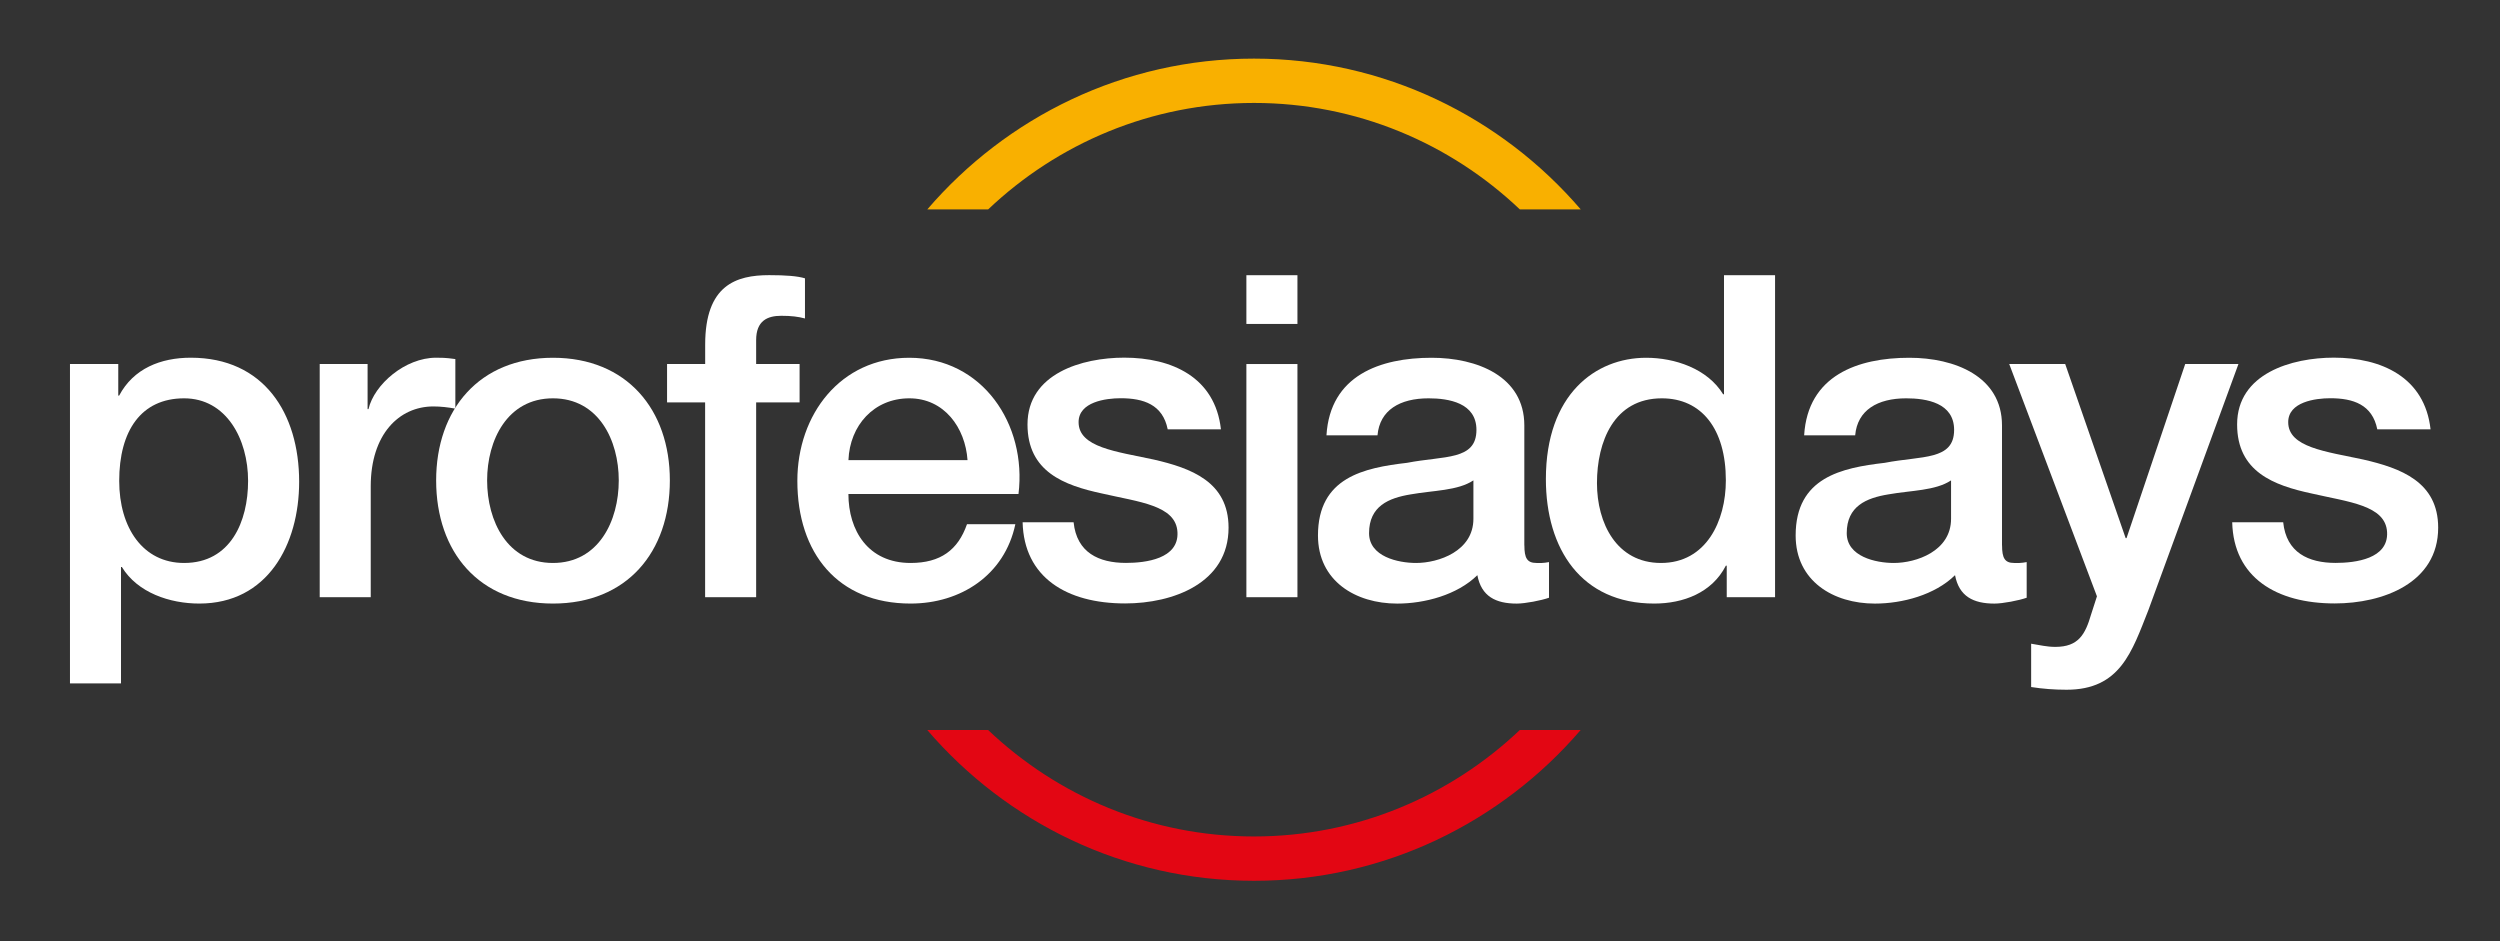 <svg width="85" height="32" viewBox="0 0 85 32" fill="none" xmlns="http://www.w3.org/2000/svg">
<rect x="0" y="0" width="85" height="32" fill="#333333" stroke="none"/>
<path d="M42.636 1.993C38.203 1.993 34.223 3.982 31.528 7.12H33.597C35.96 4.878 39.141 3.5 42.636 3.5C46.131 3.5 49.313 4.876 51.675 7.12H53.745C51.05 3.982 47.07 1.993 42.636 1.993Z" fill="#F9B000"/>
<path d="M51.674 24.82C49.312 27.062 46.13 28.44 42.635 28.44C39.14 28.44 35.958 27.064 33.596 24.82H31.526C34.221 27.958 38.203 29.947 42.635 29.947C47.068 29.947 51.048 27.958 53.743 24.82H51.674Z" fill="#E30613"/>
<path d="M2.377 12.377H4.021V13.45H4.051C4.538 12.529 5.466 12.162 6.487 12.162C8.968 12.162 10.171 14.048 10.171 16.38C10.171 18.527 9.09 20.521 6.777 20.521C5.772 20.521 4.676 20.152 4.144 19.279H4.114V23.236H2.379V12.377H2.377ZM6.259 13.543C4.797 13.543 4.053 14.648 4.053 16.35C4.053 17.945 4.86 19.141 6.259 19.141C7.842 19.141 8.435 17.73 8.435 16.35C8.435 14.923 7.69 13.543 6.259 13.543Z" fill="white"/>
<path d="M10.87 12.377H12.498V13.91H12.528C12.726 13.067 13.776 12.162 14.827 12.162C15.238 12.162 15.314 12.192 15.482 12.208V13.894C15.238 13.848 14.979 13.819 14.736 13.819C13.565 13.819 12.605 14.769 12.605 16.534V20.305H10.87V12.377Z" fill="white"/>
<path d="M14.829 16.334C14.829 13.926 16.291 12.164 18.802 12.164C21.313 12.164 22.775 13.928 22.775 16.334C22.775 18.772 21.314 20.521 18.802 20.521C16.289 20.521 14.829 18.772 14.829 16.334ZM21.038 16.334C21.038 14.969 20.353 13.543 18.8 13.543C17.247 13.543 16.562 14.969 16.562 16.334C16.562 17.714 17.247 19.141 18.8 19.141C20.353 19.141 21.038 17.714 21.038 16.334Z" fill="white"/>
<path d="M22.682 12.377H23.976V11.717C23.976 9.694 25.026 9.355 26.152 9.355C26.716 9.355 27.112 9.385 27.369 9.463V10.828C27.142 10.767 26.912 10.737 26.562 10.737C26.091 10.737 25.709 10.906 25.709 11.564V12.377H27.186V13.681H25.709V20.305H23.974V13.681H22.68V12.377H22.682Z" fill="white"/>
<path d="M28.846 16.795C28.846 18.037 29.515 19.141 30.961 19.141C31.98 19.141 32.574 18.697 32.878 17.822H34.522C34.157 19.554 32.665 20.521 30.961 20.521C28.48 20.521 27.11 18.802 27.11 16.35C27.11 14.096 28.573 12.164 30.915 12.164C33.397 12.164 34.918 14.418 34.629 16.795H28.846ZM32.896 15.645C32.82 14.54 32.104 13.543 30.917 13.543C29.714 13.543 28.893 14.464 28.847 15.645H32.896Z" fill="white"/>
<path d="M36.503 17.76C36.609 18.786 37.355 19.139 38.283 19.139C38.952 19.139 40.08 19.002 40.034 18.097C39.989 17.176 38.725 17.07 37.462 16.777C36.184 16.502 34.935 16.041 34.935 14.431C34.935 12.698 36.793 12.16 38.224 12.16C39.837 12.16 41.314 12.82 41.512 14.598H39.702C39.534 13.755 38.88 13.54 38.103 13.54C37.6 13.54 36.672 13.663 36.672 14.353C36.672 15.212 37.951 15.35 39.229 15.625C40.491 15.916 41.771 16.377 41.771 17.941C41.771 19.827 39.884 20.517 38.255 20.517C36.261 20.517 34.815 19.628 34.769 17.756H36.503V17.76Z" fill="white"/>
<path d="M42.377 9.357H44.113V11.014H42.377V9.357ZM42.377 12.377H44.113V20.305H42.377V12.377Z" fill="white"/>
<path d="M51.829 18.543C51.829 18.972 51.92 19.141 52.241 19.141H52.423C52.498 19.141 52.575 19.125 52.666 19.111V20.323C52.407 20.415 51.859 20.522 51.57 20.522C50.854 20.522 50.367 20.277 50.23 19.556C49.546 20.23 48.434 20.522 47.506 20.522C46.091 20.522 44.811 19.755 44.811 18.206C44.811 16.228 46.378 15.906 47.84 15.736C49.103 15.491 50.199 15.66 50.199 14.616C50.199 13.695 49.255 13.543 48.571 13.543C47.597 13.543 46.91 13.942 46.835 14.801H45.1C45.222 12.762 46.926 12.164 48.677 12.164C50.215 12.164 51.827 12.792 51.827 14.464V18.543H51.829ZM50.094 16.334C49.562 16.687 48.739 16.671 47.963 16.809C47.217 16.932 46.548 17.207 46.548 18.128C46.548 18.926 47.537 19.141 48.147 19.141C48.908 19.141 50.096 18.742 50.096 17.638V16.334H50.094Z" fill="white"/>
<path d="M60.353 20.305H58.709V19.233H58.679C58.208 20.154 57.233 20.521 56.244 20.521C53.763 20.521 52.56 18.665 52.56 16.288C52.56 13.406 54.249 12.164 55.969 12.164C56.942 12.164 58.054 12.533 58.587 13.406H58.616V9.357H60.352V20.305H60.353ZM56.473 19.141C58.011 19.141 58.679 17.716 58.679 16.334C58.679 14.57 57.842 13.543 56.503 13.543C54.874 13.543 54.297 15.017 54.297 16.426C54.297 17.791 54.965 19.141 56.473 19.141Z" fill="white"/>
<path d="M68.07 18.543C68.07 18.972 68.161 19.141 68.481 19.141H68.663C68.739 19.141 68.816 19.125 68.907 19.111V20.323C68.648 20.415 68.1 20.522 67.811 20.522C67.094 20.522 66.608 20.277 66.471 19.556C65.787 20.23 64.675 20.522 63.747 20.522C62.332 20.522 61.052 19.755 61.052 18.206C61.052 16.228 62.619 15.906 64.081 15.736C65.344 15.491 66.44 15.66 66.44 14.616C66.44 13.695 65.496 13.543 64.811 13.543C63.838 13.543 63.151 13.942 63.076 14.801H61.341C61.463 12.762 63.167 12.164 64.918 12.164C66.455 12.164 68.068 12.792 68.068 14.464V18.543H68.07ZM66.335 16.334C65.802 16.687 64.979 16.671 64.204 16.809C63.458 16.932 62.789 17.207 62.789 18.128C62.789 18.926 63.778 19.141 64.388 19.141C65.149 19.141 66.336 18.742 66.336 17.638V16.334H66.335Z" fill="white"/>
<path d="M68.314 12.377H70.217L72.272 18.296H72.302L74.297 12.377H76.107L73.048 20.736C72.484 22.161 72.089 23.451 70.262 23.451C69.851 23.451 69.455 23.421 69.059 23.359V21.886C69.348 21.932 69.592 21.994 69.881 21.994C70.672 21.994 70.9 21.565 71.098 20.889L71.296 20.275L68.314 12.377Z" fill="white"/>
<path d="M77.629 17.76C77.736 18.786 78.482 19.139 79.41 19.139C80.081 19.139 81.206 19.002 81.161 18.097C81.115 17.176 79.851 17.07 78.589 16.777C77.31 16.502 76.062 16.041 76.062 14.431C76.062 12.698 77.92 12.16 79.35 12.16C80.963 12.16 82.441 12.82 82.639 14.598H80.828C80.66 13.755 80.007 13.54 79.23 13.54C78.727 13.54 77.799 13.663 77.799 14.353C77.799 15.212 79.077 15.35 80.355 15.625C81.618 15.916 82.898 16.377 82.898 17.941C82.898 19.827 81.01 20.517 79.382 20.517C77.387 20.517 75.941 19.628 75.895 17.756H77.629V17.76Z" fill="white"/>
</svg>
